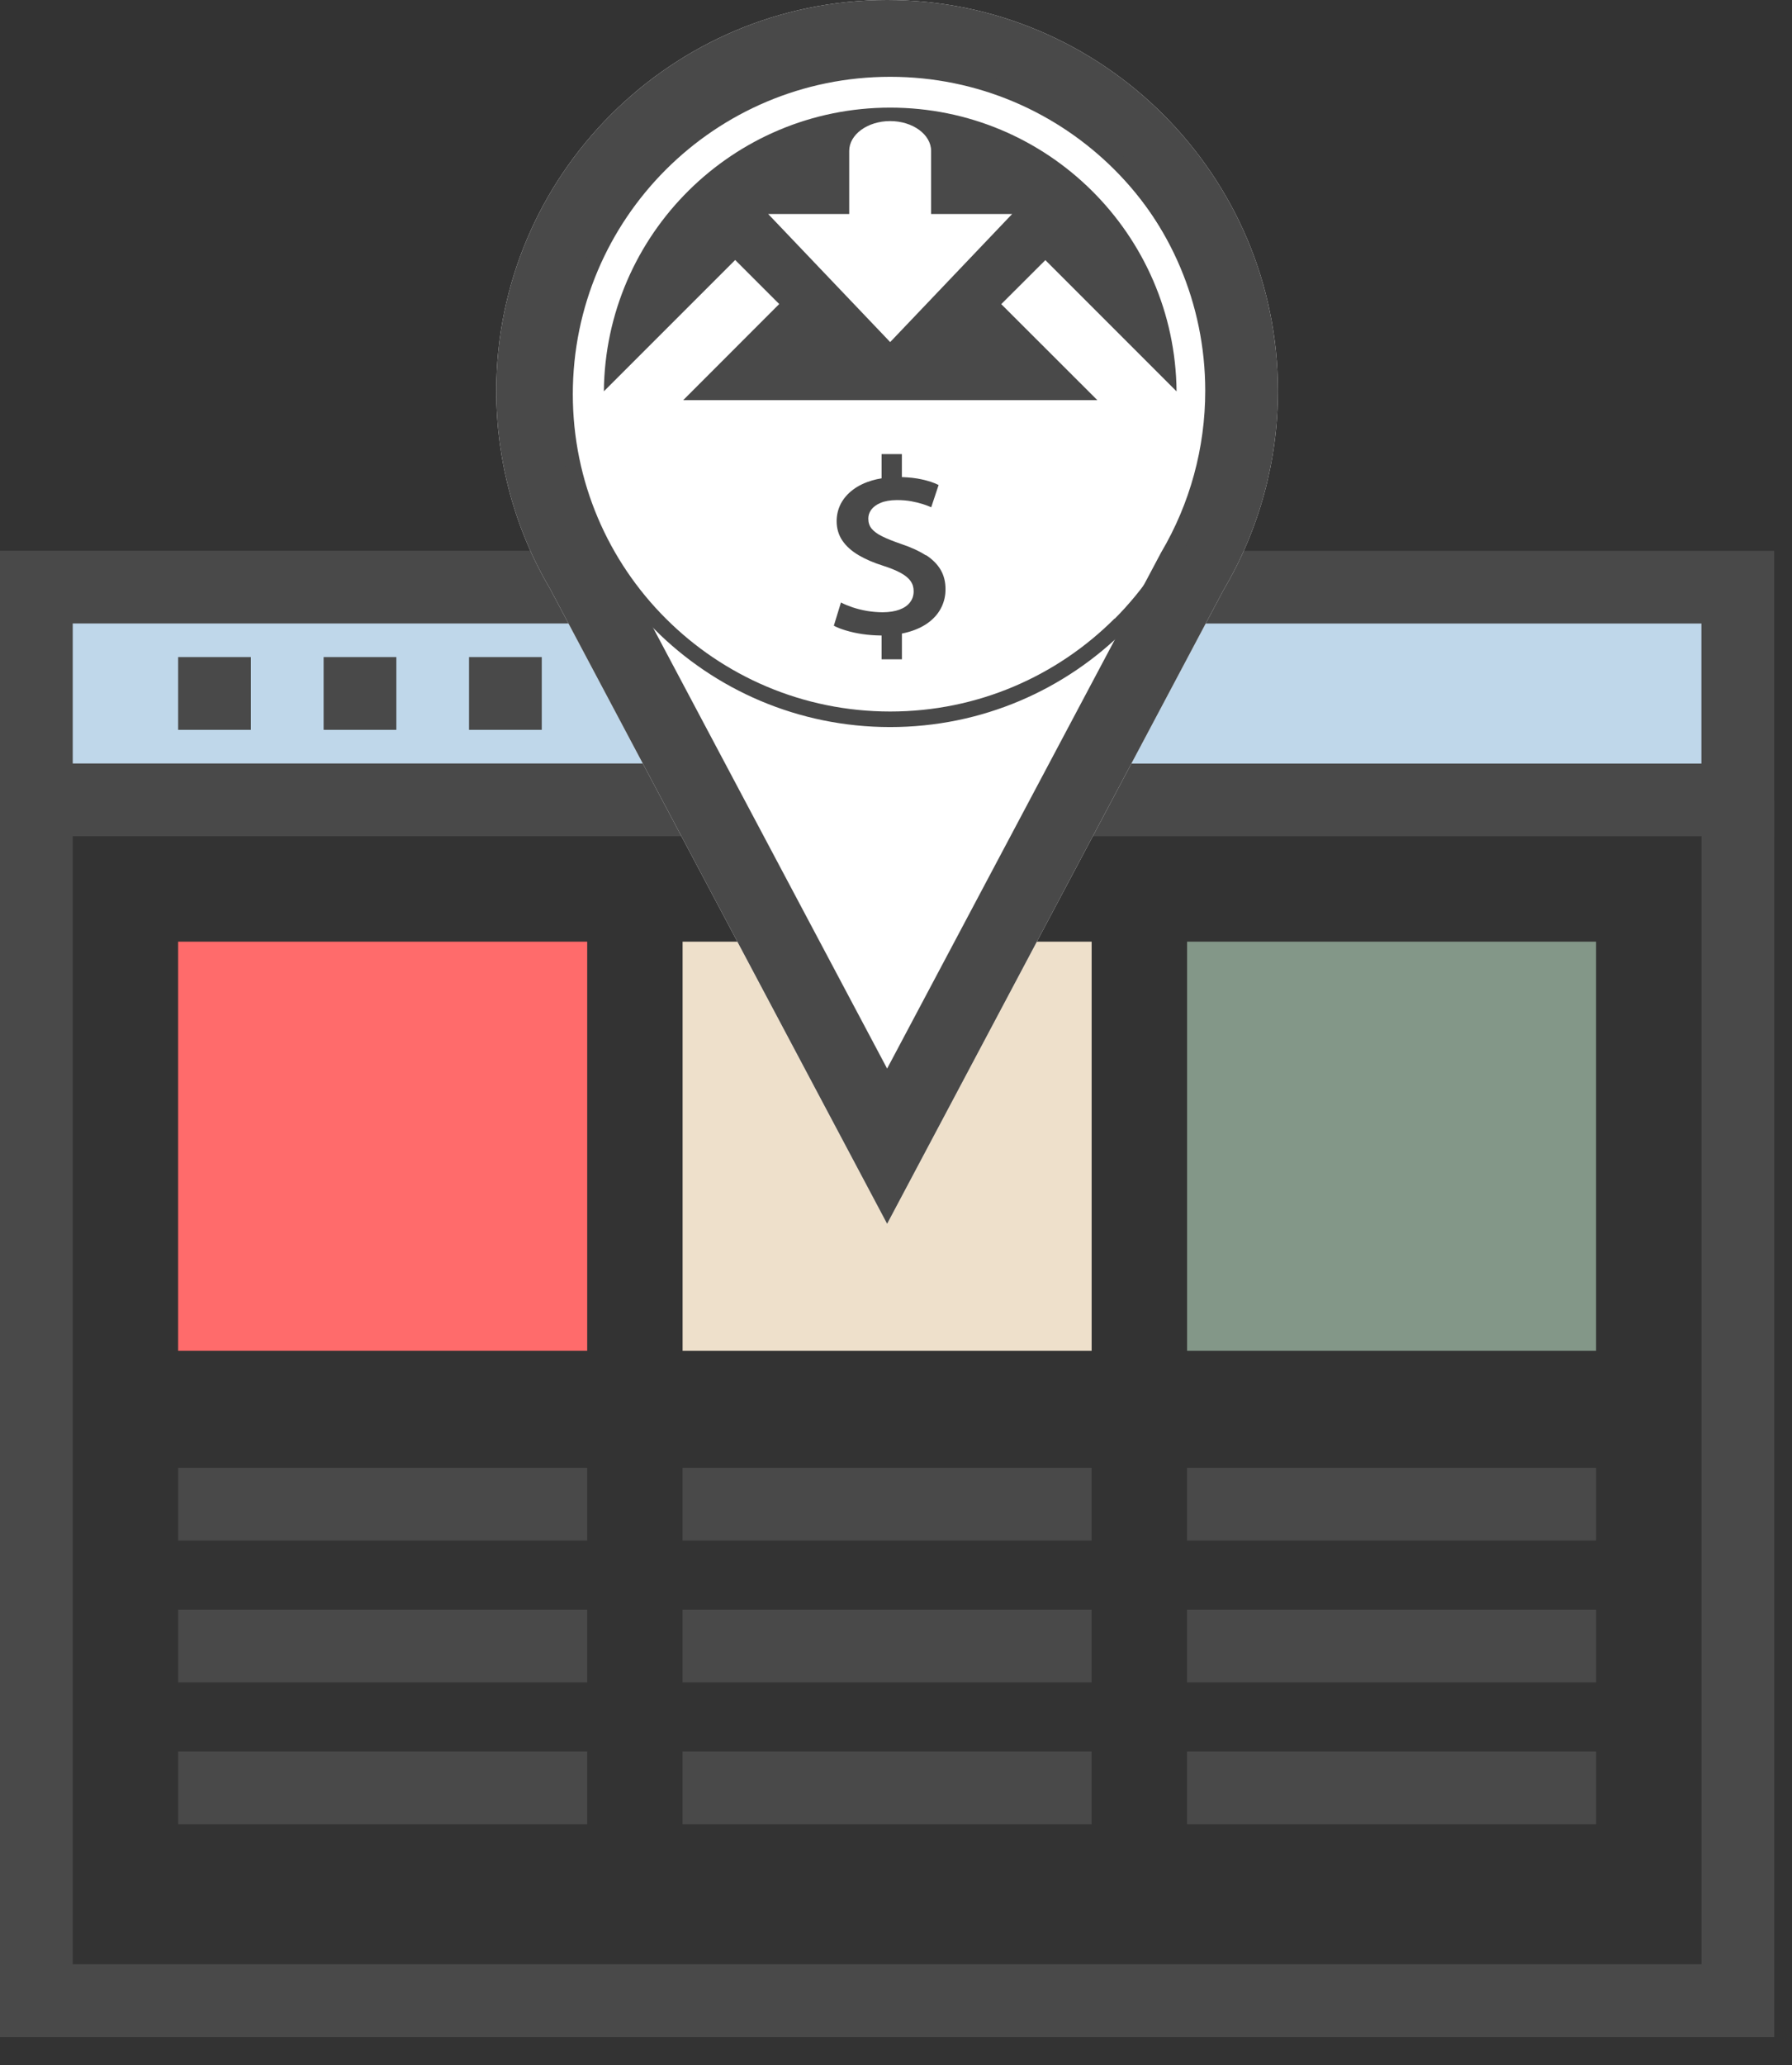 <svg width="46" height="53" viewBox="0 0 46 53" fill="none" xmlns="http://www.w3.org/2000/svg">
<rect x="0" y="0" width="46" height="53" fill="#333333" stroke="none"/>
<path fill-rule="evenodd" clip-rule="evenodd" d="M1.079 15.159H44.726V20.648H1.079V15.159Z" fill="#BFD7EA"/>
<path fill-rule="evenodd" clip-rule="evenodd" d="M18.052 21.459H0V14.132H15.154V15.999H1.867V19.592H18.051M45.542 21.461H27.492V19.595H43.675V16.001H30.388V14.135H45.542" fill="#494949"/>
<path fill-rule="evenodd" clip-rule="evenodd" d="M4.573 16.862H6.44V18.729H4.573V16.862ZM8.307 16.862H10.174V18.729H8.307V16.862ZM12.04 16.862H13.907V18.729H12.04L12.04 16.862ZM45.544 52.273H0V20.526H1.867V50.406H43.677V20.526H45.544" fill="#494949"/>
<path fill-rule="evenodd" clip-rule="evenodd" d="M22.772 29.414L19.984 24.165H17.522V34.664H28.022V24.165H25.559" fill="#EEE0CB"/>
<path fill-rule="evenodd" clip-rule="evenodd" d="M4.573 24.165H15.073V34.664H4.573V24.165Z" fill="#FF6B6B"/>
<path fill-rule="evenodd" clip-rule="evenodd" d="M30.472 24.165H40.971V34.664H30.472V24.165Z" fill="#839788"/>
<path fill-rule="evenodd" clip-rule="evenodd" d="M4.573 44.947H15.073V46.814H4.573V44.947ZM4.573 41.307H15.073V43.174H4.573V41.307ZM4.573 37.667H15.073V39.534H4.573V37.667ZM30.471 44.947H40.971V46.814H30.471V44.947ZM30.471 41.307H40.971V43.174H30.471V41.307ZM30.471 37.667H40.971V39.534H30.471V37.667ZM17.522 44.947H28.022V46.814H17.522V44.947ZM17.522 41.307H28.022V43.174H17.522V41.307ZM17.522 37.667H28.022V39.534H17.522V37.667Z" fill="#494949"/>
<path fill-rule="evenodd" clip-rule="evenodd" d="M22.772 31.405L14.119 15.108C13.221 13.592 12.739 11.828 12.739 10.033C12.739 4.501 17.239 0 22.772 0C28.304 0 32.804 4.501 32.804 10.033C32.804 11.828 32.323 13.592 31.411 15.133L22.772 31.405Z" fill="white"/>
<path fill-rule="evenodd" clip-rule="evenodd" d="M22.772 31.405L14.119 15.108C13.221 13.592 12.739 11.828 12.739 10.033C12.739 4.501 17.239 0 22.772 0C28.304 0 32.804 4.501 32.804 10.033C32.804 11.828 32.323 13.592 31.411 15.133L22.772 31.405ZM22.772 1.867C18.269 1.867 14.606 5.53 14.606 10.033C14.606 11.494 14.998 12.929 15.74 14.182L15.761 14.22L22.772 27.422L29.804 14.18C30.546 12.927 30.938 11.492 30.938 10.031C30.938 5.528 27.274 1.865 22.772 1.865V1.867Z" fill="#494949"/>
<path fill-rule="evenodd" clip-rule="evenodd" d="M28.893 4.071C27.347 2.525 25.21 1.568 22.851 1.568C20.491 1.568 18.355 2.525 16.809 4.071C15.262 5.617 14.306 7.753 14.306 10.114C14.306 12.473 15.26 14.609 16.807 16.155C18.352 17.702 20.49 18.658 22.85 18.658C25.21 18.658 27.345 17.701 28.89 16.155C30.435 14.609 31.391 12.473 31.391 10.113C31.391 7.754 30.435 5.617 28.887 4.071L28.893 4.071ZM28.611 15.873C27.137 17.347 25.101 18.259 22.851 18.259C20.602 18.259 18.565 17.347 17.091 15.873C15.617 14.402 14.704 12.363 14.704 10.115C14.704 7.867 15.617 5.829 17.091 4.355C18.565 2.881 20.601 1.971 22.851 1.971C25.101 1.971 27.137 2.883 28.611 4.357C30.085 5.831 30.997 7.87 30.997 10.118C30.997 12.368 30.085 14.404 28.614 15.878L28.611 15.873Z" fill="#494949"/>
<path fill-rule="evenodd" clip-rule="evenodd" d="M30.202 10.042C30.163 6.015 26.887 2.762 22.851 2.762C18.815 2.762 15.538 6.015 15.501 10.042L18.872 6.672L20.002 7.802L17.537 10.269H28.169L25.702 7.805L26.834 6.675L30.205 10.047L30.202 10.042ZM22.851 8.779L19.719 5.492H21.799V3.872C21.799 3.451 22.272 3.107 22.85 3.107C23.428 3.107 23.901 3.451 23.901 3.872V5.492H25.981L22.85 8.779H22.851ZM23.765 14.25C23.597 14.142 23.386 14.044 23.131 13.959C22.936 13.891 22.775 13.829 22.65 13.766C22.525 13.706 22.434 13.638 22.375 13.567C22.315 13.494 22.289 13.408 22.289 13.308C22.289 13.227 22.312 13.154 22.364 13.081C22.417 13.01 22.495 12.95 22.602 12.906C22.709 12.859 22.848 12.835 23.018 12.833C23.156 12.833 23.282 12.843 23.394 12.864C23.506 12.885 23.606 12.909 23.692 12.937C23.778 12.966 23.849 12.992 23.904 13.018L24.094 12.446C23.979 12.388 23.835 12.34 23.661 12.302C23.512 12.269 23.343 12.25 23.151 12.243V11.653H22.63V12.275C22.547 12.288 22.467 12.306 22.39 12.328C22.198 12.385 22.034 12.463 21.897 12.566C21.761 12.668 21.657 12.788 21.585 12.924C21.513 13.062 21.477 13.213 21.476 13.375C21.477 13.563 21.526 13.729 21.623 13.872C21.72 14.015 21.858 14.139 22.038 14.246C22.216 14.351 22.429 14.443 22.675 14.52C22.859 14.579 23.009 14.641 23.124 14.704C23.239 14.768 23.323 14.837 23.375 14.913C23.429 14.989 23.455 15.077 23.453 15.175C23.453 15.283 23.422 15.376 23.36 15.457C23.299 15.538 23.209 15.6 23.09 15.644C22.971 15.689 22.826 15.711 22.656 15.712C22.517 15.711 22.383 15.699 22.252 15.677C22.121 15.654 21.999 15.623 21.887 15.586C21.773 15.547 21.674 15.507 21.587 15.461L21.404 16.057C21.488 16.102 21.591 16.143 21.718 16.18C21.845 16.219 21.985 16.249 22.136 16.272C22.288 16.294 22.445 16.306 22.601 16.308H22.63V16.919H23.152V16.258C23.218 16.245 23.281 16.23 23.341 16.212C23.55 16.15 23.724 16.063 23.861 15.954C24 15.845 24.102 15.718 24.17 15.576C24.238 15.433 24.271 15.284 24.271 15.122C24.271 14.934 24.231 14.769 24.148 14.626C24.064 14.482 23.939 14.355 23.772 14.246L23.765 14.25Z" fill="#494949"/>
</svg>
